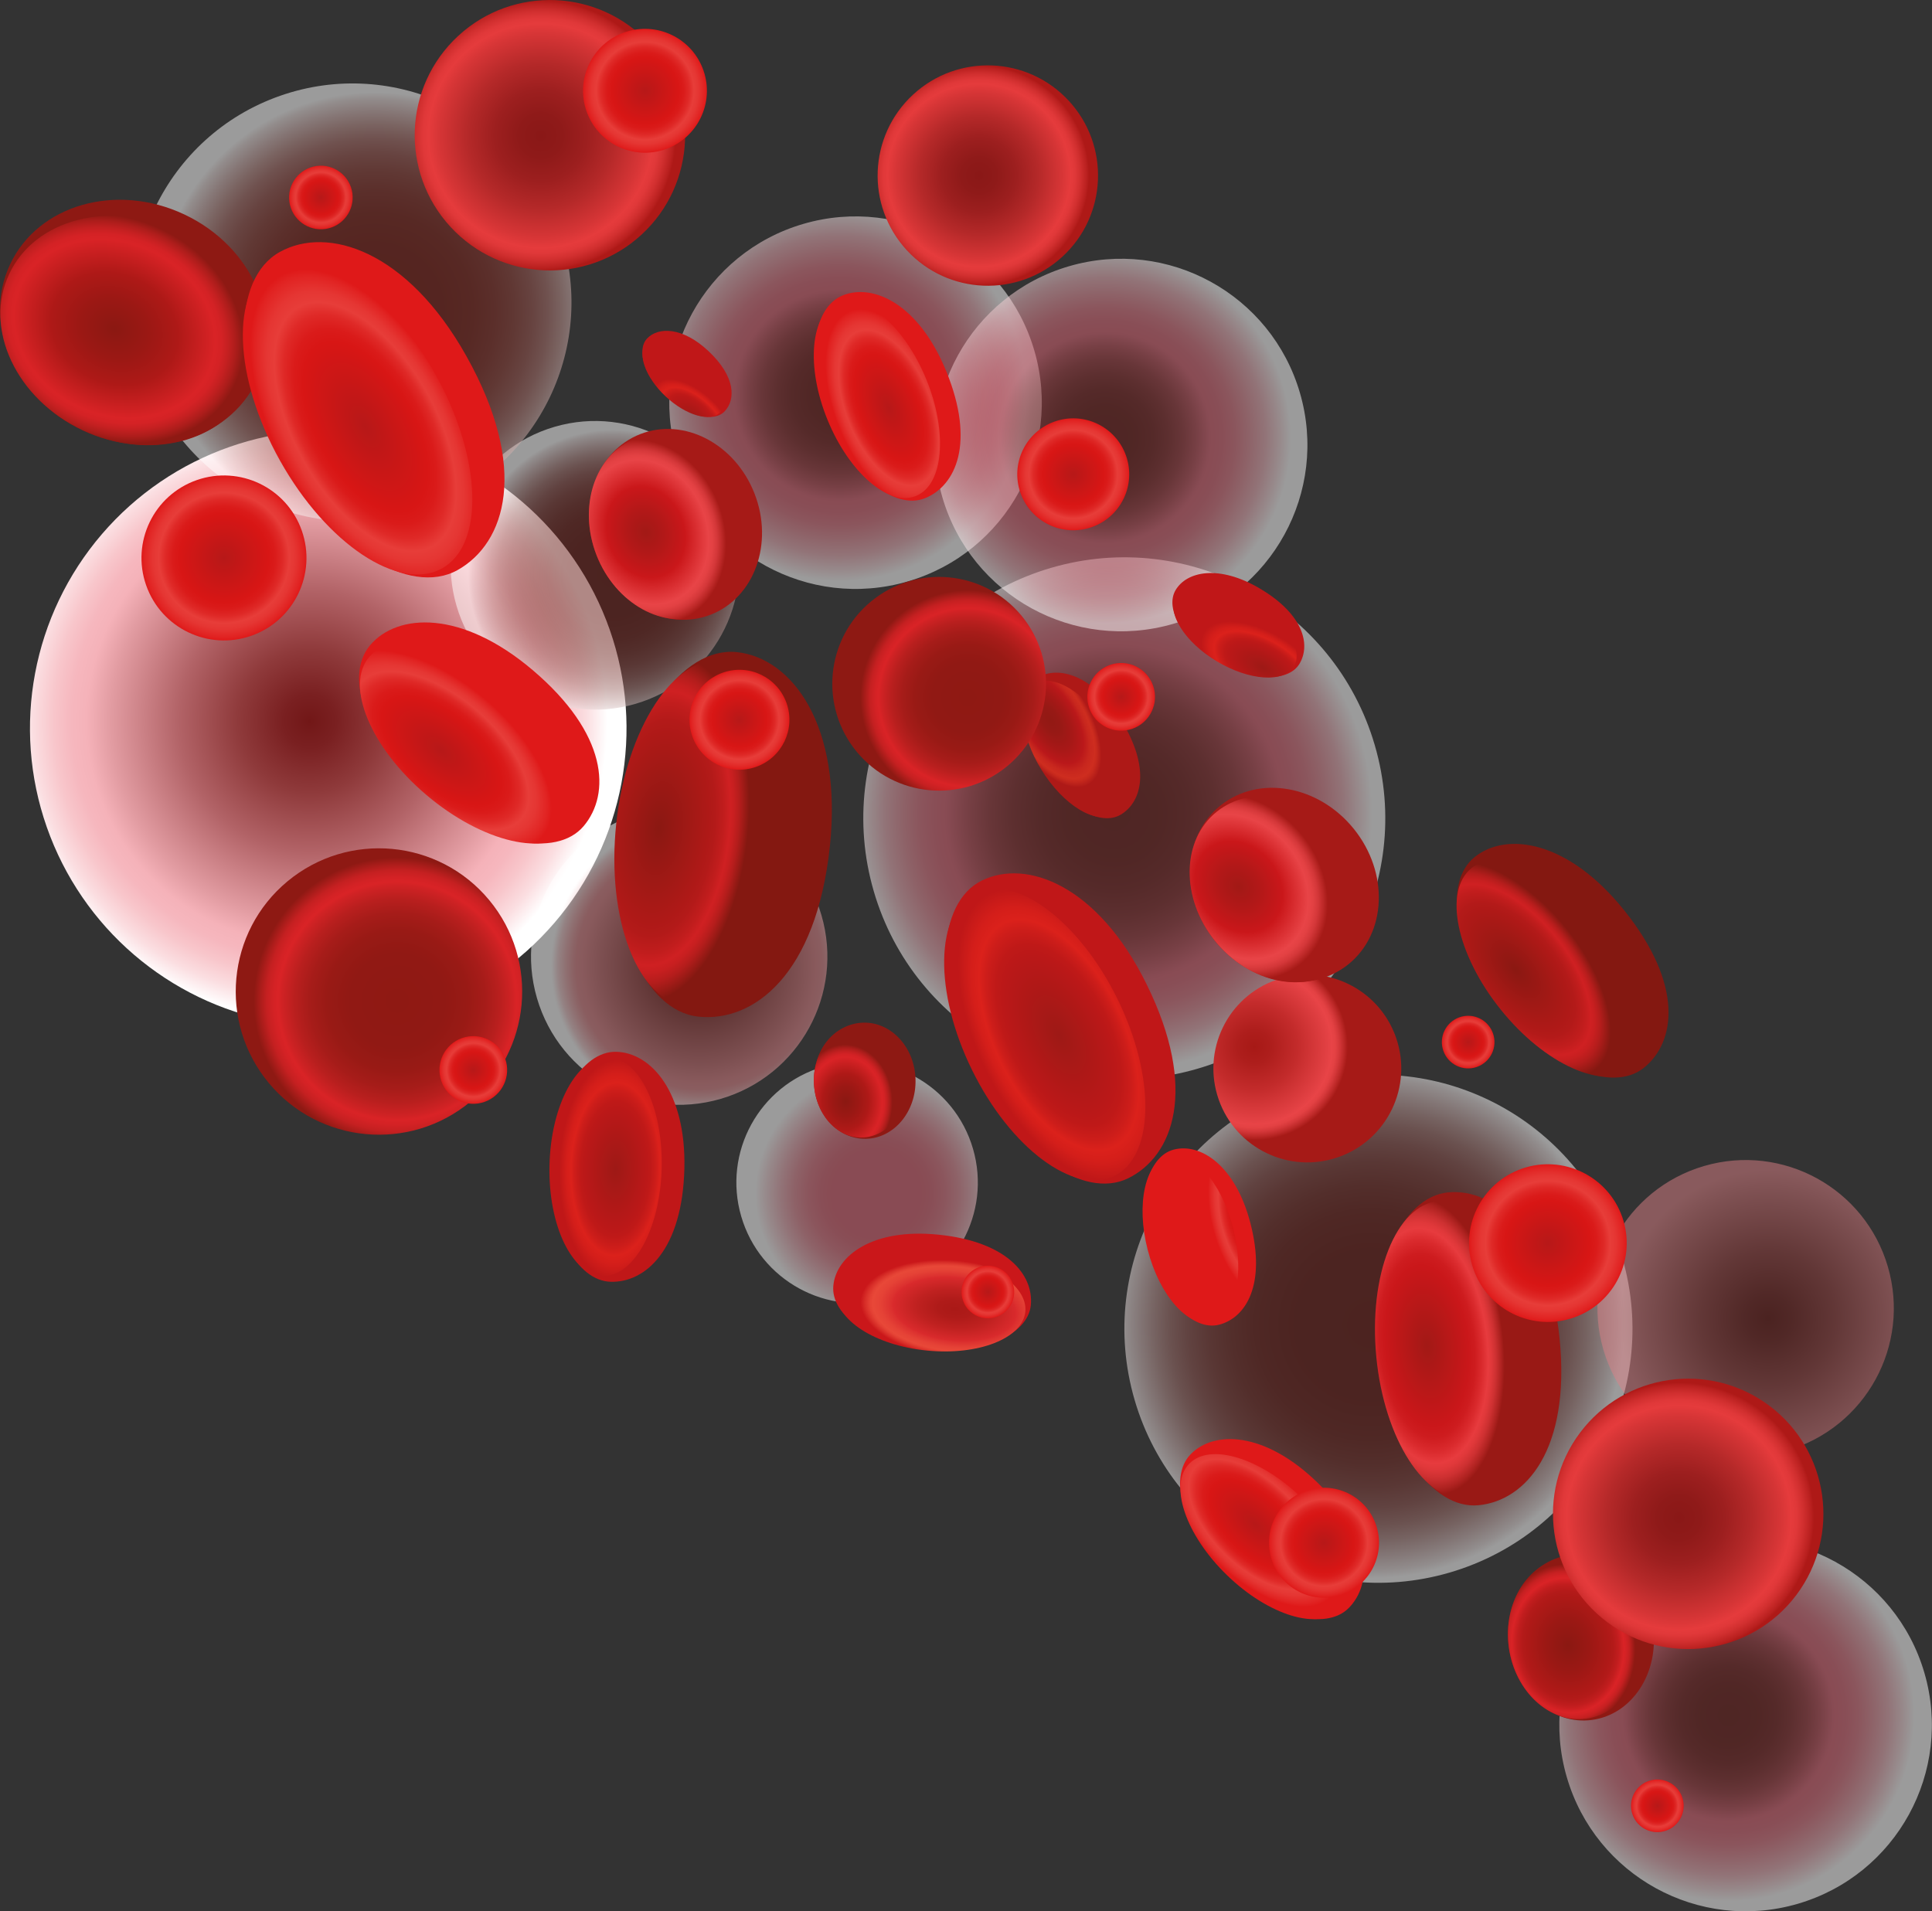 <?xml version="1.0" encoding="UTF-8"?> <svg xmlns="http://www.w3.org/2000/svg" xmlns:xlink="http://www.w3.org/1999/xlink" viewBox="0 0 987.34 976.73"><rect x="0" y="0" width="987.34" height="976.73" fill="#333333" stroke="none"/> <defs> <style>.cls-1{isolation:isolate;}.cls-10,.cls-11,.cls-19,.cls-2,.cls-3,.cls-4,.cls-5,.cls-6,.cls-7,.cls-8,.cls-9{mix-blend-mode:hard-light;}.cls-2{fill:url(#Безымянный_градиент_3);}.cls-10,.cls-11,.cls-19,.cls-3,.cls-4,.cls-5,.cls-6,.cls-7,.cls-8,.cls-9{opacity:0.51;}.cls-3{fill:url(#Безымянный_градиент_10);}.cls-4{fill:url(#radial-gradient);}.cls-5{fill:url(#radial-gradient-2);}.cls-6{fill:url(#Безымянный_градиент_16);}.cls-7{fill:url(#Безымянный_градиент_23);}.cls-8{fill:url(#Безымянный_градиент_8);}.cls-9{fill:url(#Безымянный_градиент_8-2);}.cls-10{fill:url(#Безымянный_градиент_8-3);}.cls-11{fill:url(#Безымянный_градиент_2);}.cls-12{fill:#841811;}.cls-13{fill:url(#radial-gradient-3);}.cls-14{fill:url(#radial-gradient-4);}.cls-15{fill:#ae1917;}.cls-16{fill:url(#radial-gradient-5);}.cls-17{fill:#c01718;}.cls-18{fill:url(#radial-gradient-6);}.cls-19{fill:url(#radial-gradient-7);}.cls-20{fill:#8e1913;}.cls-21{fill:url(#radial-gradient-8);}.cls-22{fill:url(#radial-gradient-9);}.cls-23{fill:url(#radial-gradient-10);}.cls-24{fill:url(#radial-gradient-11);}.cls-25{fill:url(#radial-gradient-12);}.cls-26{fill:url(#radial-gradient-13);}.cls-27{fill:url(#radial-gradient-14);}.cls-28{fill:url(#radial-gradient-15);}.cls-29{fill:url(#radial-gradient-16);}.cls-30{fill:url(#radial-gradient-17);}.cls-31{fill:#991915;}.cls-32{fill:url(#radial-gradient-18);}.cls-33{fill:#df1919;}.cls-34{fill:url(#Новый_образец_градиента_1);}.cls-35{fill:#ca171a;}.cls-36{fill:url(#radial-gradient-19);}.cls-37{fill:url(#Новый_образец_градиента_1-2);}.cls-38{fill:#a61a17;}.cls-39{fill:url(#radial-gradient-20);}.cls-40{fill:url(#radial-gradient-21);}.cls-41{fill:url(#radial-gradient-22);}.cls-42{fill:url(#radial-gradient-23);}.cls-43{fill:url(#Новый_образец_градиента_1-3);}.cls-44{fill:url(#Новый_образец_градиента_1-4);}.cls-45{fill:url(#Новый_образец_градиента_1-5);}.cls-46{fill:url(#Новый_образец_градиента_1-6);}.cls-47{fill:url(#Новый_образец_градиента_1-7);}.cls-48{fill:url(#Новый_образец_градиента_1-8);}.cls-49{fill:url(#Новый_образец_градиента_1-9);}.cls-50{fill:url(#Новый_образец_градиента_1-10);}.cls-51{fill:url(#Новый_образец_градиента_1-11);}.cls-52{fill:url(#Новый_образец_градиента_1-12);}.cls-53{fill:url(#Новый_образец_градиента_1-13);}.cls-54{fill:url(#Новый_образец_градиента_1-14);}.cls-55{fill:url(#Новый_образец_градиента_1-15);}.cls-56{fill:url(#Новый_образец_градиента_1-16);}.cls-57{fill:url(#Новый_образец_градиента_1-17);}</style> <radialGradient id="Безымянный_градиент_3" cx="-3271.66" cy="3762.87" r="142.72" gradientTransform="matrix(0, -1.07, 1.07, 0, -3865.48, -3133.71)" gradientUnits="userSpaceOnUse"> <stop offset="0" stop-color="#721717"></stop> <stop offset="0.09" stop-color="#7a2021"></stop> <stop offset="0.24" stop-color="#8f3a3b"></stop> <stop offset="0.44" stop-color="#b26367"></stop> <stop offset="0.67" stop-color="#e29ca2"></stop> <stop offset="0.75" stop-color="#f5b2b9"></stop> <stop offset="0.8" stop-color="#f6b7be"></stop> <stop offset="0.86" stop-color="#f8c6cb"></stop> <stop offset="0.93" stop-color="#fbdee1"></stop> <stop offset="1" stop-color="#fff"></stop> </radialGradient> <radialGradient id="Безымянный_градиент_10" cx="-1557.79" cy="1588.62" r="50.27" gradientTransform="matrix(0, -2.65, 2.65, 0, -3639.58, -3713.71)" gradientUnits="userSpaceOnUse"> <stop offset="0.02" stop-color="#6a1916"></stop> <stop offset="0.18" stop-color="#6d1b18"></stop> <stop offset="0.29" stop-color="#762120"></stop> <stop offset="0.39" stop-color="#852b2c"></stop> <stop offset="0.48" stop-color="#9b393e"></stop> <stop offset="0.56" stop-color="#b74b55"></stop> <stop offset="0.64" stop-color="#d86171"></stop> <stop offset="0.65" stop-color="#db6373"></stop> <stop offset="0.69" stop-color="#dc6878"></stop> <stop offset="0.75" stop-color="#e07785"></stop> <stop offset="0.81" stop-color="#e58f9a"></stop> <stop offset="0.88" stop-color="#edb1b9"></stop> <stop offset="0.94" stop-color="#f7dcdf"></stop> <stop offset="0.99" stop-color="#fff"></stop> </radialGradient> <radialGradient id="radial-gradient" cx="-2270.91" cy="2750.55" r="50.27" gradientTransform="matrix(0, -1.47, 1.47, 0, -3731.79, -3042.38)" gradientUnits="userSpaceOnUse"> <stop offset="0" stop-color="#64140e"></stop> <stop offset="0.31" stop-color="#651610"></stop> <stop offset="0.45" stop-color="#6a1d17"></stop> <stop offset="0.55" stop-color="#722a24"></stop> <stop offset="0.64" stop-color="#7e3b36"></stop> <stop offset="0.72" stop-color="#8d524e"></stop> <stop offset="0.79" stop-color="#a06f6b"></stop> <stop offset="0.85" stop-color="#b6908d"></stop> <stop offset="0.91" stop-color="#d0b7b6"></stop> <stop offset="0.97" stop-color="#ece2e2"></stop> <stop offset="1" stop-color="#fff"></stop> </radialGradient> <radialGradient id="radial-gradient-2" cx="-1552.06" cy="1761.82" r="50.27" gradientTransform="matrix(0, -2.58, 2.58, 0, -3844.45, -3328.29)" xlink:href="#radial-gradient"></radialGradient> <radialGradient id="Безымянный_градиент_16" cx="-1893.6" cy="2369.61" r="50.27" gradientTransform="matrix(0, -1.51, 1.51, 0, -3222.51, -2363.12)" gradientUnits="userSpaceOnUse"> <stop offset="0" stop-color="#62130f"></stop> <stop offset="0.13" stop-color="#6e1e1b"></stop> <stop offset="0.36" stop-color="#8f3b3a"></stop> <stop offset="0.66" stop-color="#c36a6d"></stop> <stop offset="0.79" stop-color="#dc8085"></stop> <stop offset="0.83" stop-color="#dd858a"></stop> <stop offset="0.86" stop-color="#e19498"></stop> <stop offset="0.9" stop-color="#e8acaf"></stop> <stop offset="0.95" stop-color="#f1ced0"></stop> <stop offset="0.99" stop-color="#fdf9f9"></stop> <stop offset="1" stop-color="#fff"></stop> </radialGradient> <radialGradient id="Безымянный_градиент_23" cx="-2109.45" cy="2683.52" r="50.27" gradientTransform="matrix(0, -1.51, 1.51, 0, -3150.38, -2508.57)" gradientUnits="userSpaceOnUse"> <stop offset="0" stop-color="#62130f"></stop> <stop offset="0.16" stop-color="#6e1e1b"></stop> <stop offset="0.45" stop-color="#8f3b3a"></stop> <stop offset="0.83" stop-color="#c36a6d"></stop> <stop offset="1" stop-color="#dc8085"></stop> </radialGradient> <radialGradient id="Безымянный_градиент_8" cx="-1740.43" cy="2022.63" r="50.27" gradientTransform="matrix(0, -1.89, 1.89, 0, -3392.13, -3089.51)" gradientUnits="userSpaceOnUse"> <stop offset="0.02" stop-color="#6a1916"></stop> <stop offset="0.16" stop-color="#6d1b18"></stop> <stop offset="0.26" stop-color="#762120"></stop> <stop offset="0.34" stop-color="#852b2c"></stop> <stop offset="0.42" stop-color="#9b393e"></stop> <stop offset="0.49" stop-color="#b74b55"></stop> <stop offset="0.56" stop-color="#d86171"></stop> <stop offset="0.57" stop-color="#db6373"></stop> <stop offset="0.63" stop-color="#dc6878"></stop> <stop offset="0.7" stop-color="#e07785"></stop> <stop offset="0.77" stop-color="#e58f9a"></stop> <stop offset="0.86" stop-color="#edb1b9"></stop> <stop offset="0.94" stop-color="#f7dcdf"></stop> <stop offset="1" stop-color="#fff"></stop> </radialGradient> <radialGradient id="Безымянный_градиент_8-2" cx="-1771.48" cy="2088.26" r="50.27" gradientTransform="matrix(0, -1.89, 1.89, 0, -3380.64, -3126.66)" xlink:href="#Безымянный_градиент_8"></radialGradient> <radialGradient id="Безымянный_градиент_8-3" cx="-2150.37" cy="2153.34" r="50.27" gradientTransform="matrix(0, -1.89, 1.89, 0, -3184.65, -3189.87)" xlink:href="#Безымянный_градиент_8"></radialGradient> <radialGradient id="Безымянный_градиент_2" cx="-2651.33" cy="2680.78" r="50.27" gradientTransform="matrix(0, -1.23, 1.23, 0, -2851.5, -2648.62)" gradientUnits="userSpaceOnUse"> <stop offset="0.38" stop-color="#db6373"></stop> <stop offset="0.46" stop-color="#dc6878"></stop> <stop offset="0.57" stop-color="#e07785"></stop> <stop offset="0.68" stop-color="#e58f9a"></stop> <stop offset="0.79" stop-color="#edb1b9"></stop> <stop offset="0.91" stop-color="#f7dcdf"></stop> <stop offset="1" stop-color="#fff"></stop> </radialGradient> <radialGradient id="radial-gradient-3" cx="-2492.61" cy="2674.58" r="39.92" gradientTransform="matrix(0, -1.64, 0.84, 0, -1468.48, -3604.14)" gradientUnits="userSpaceOnUse"> <stop offset="0" stop-color="#8b1812"></stop> <stop offset="0.54" stop-color="#ae1917"></stop> <stop offset="0.54" stop-color="#ae1917"></stop> <stop offset="0.62" stop-color="#b31a19"></stop> <stop offset="0.72" stop-color="#c11d1d"></stop> <stop offset="0.79" stop-color="#cf2022"></stop> <stop offset="0.83" stop-color="#c81f20"></stop> <stop offset="0.89" stop-color="#b51d1c"></stop> <stop offset="0.96" stop-color="#961a15"></stop> <stop offset="1" stop-color="#841811"></stop> </radialGradient> <radialGradient id="radial-gradient-4" cx="-684.24" cy="4095.2" r="39.92" gradientTransform="matrix(2.23, 0, 0, 1.14, 1886.12, -4266.53)" xlink:href="#radial-gradient-3"></radialGradient> <radialGradient id="radial-gradient-5" cx="-4034.45" cy="4988.87" r="39.92" gradientTransform="matrix(0, -0.97, 0.5, 0, -1948.24, -3550.11)" gradientUnits="userSpaceOnUse"> <stop offset="0" stop-color="#921914"></stop> <stop offset="0.2" stop-color="#971915"></stop> <stop offset="0.44" stop-color="#a71817"></stop> <stop offset="0.65" stop-color="#ba181a"></stop> <stop offset="0.77" stop-color="#c8271e"></stop> <stop offset="0.87" stop-color="#ce2d1f"></stop> <stop offset="0.91" stop-color="#c7291d"></stop> <stop offset="0.98" stop-color="#b41d19"></stop> <stop offset="1" stop-color="#ae1917"></stop> </radialGradient> <radialGradient id="radial-gradient-6" cx="-1618.89" cy="4801.92" r="39.93" gradientTransform="matrix(1.4, 0, 0, 0.72, 2574.79, -2856.05)" gradientUnits="userSpaceOnUse"> <stop offset="0" stop-color="#9e1916"></stop> <stop offset="0.54" stop-color="#ba1818"></stop> <stop offset="0.62" stop-color="#bf1918"></stop> <stop offset="0.72" stop-color="#cd1d1a"></stop> <stop offset="0.79" stop-color="#db211b"></stop> <stop offset="0.87" stop-color="#d41e1a"></stop> <stop offset="0.99" stop-color="#c11818"></stop> <stop offset="1" stop-color="#c01718"></stop> </radialGradient> <radialGradient id="radial-gradient-7" cx="-1929.89" cy="2184.72" r="50.27" gradientTransform="matrix(0, -2.23, 2.23, 0, -4682.59, -4140.95)" gradientUnits="userSpaceOnUse"> <stop offset="0" stop-color="#75160d"></stop> <stop offset="0.31" stop-color="#76180f"></stop> <stop offset="0.45" stop-color="#7a1f16"></stop> <stop offset="0.55" stop-color="#822b23"></stop> <stop offset="0.64" stop-color="#8c3d35"></stop> <stop offset="0.72" stop-color="#99534d"></stop> <stop offset="0.79" stop-color="#aa6f6a"></stop> <stop offset="0.85" stop-color="#be918c"></stop> <stop offset="0.91" stop-color="#d5b7b5"></stop> <stop offset="0.97" stop-color="#eee2e1"></stop> <stop offset="1" stop-color="#fff"></stop> </radialGradient> <radialGradient id="radial-gradient-8" cx="-2701.23" cy="7188.39" r="39.92" gradientTransform="matrix(0, -0.73, 0.6, 0, -3881.19, -1409.05)" gradientUnits="userSpaceOnUse"> <stop offset="0" stop-color="#8b1812"></stop> <stop offset="0.26" stop-color="#9b1814"></stop> <stop offset="0.49" stop-color="#ae1917"></stop> <stop offset="0.78" stop-color="#d92326"></stop> <stop offset="0.83" stop-color="#d42225"></stop> <stop offset="0.88" stop-color="#c52021"></stop> <stop offset="0.94" stop-color="#ad1d1b"></stop> <stop offset="1" stop-color="#8e1913"></stop> </radialGradient> <radialGradient id="radial-gradient-9" cx="-2413.53" cy="1576.27" r="50.27" gradientTransform="matrix(0, -1.46, 1.46, 0, -2103.56, -3007.34)" gradientUnits="userSpaceOnUse"> <stop offset="0" stop-color="#8f1913"></stop> <stop offset="0.33" stop-color="#911914"></stop> <stop offset="0.49" stop-color="#991a15"></stop> <stop offset="0.61" stop-color="#a61c19"></stop> <stop offset="0.71" stop-color="#b81f1e"></stop> <stop offset="0.8" stop-color="#cf2224"></stop> <stop offset="0.83" stop-color="#d92326"></stop> <stop offset="0.86" stop-color="#d42225"></stop> <stop offset="0.91" stop-color="#c52021"></stop> <stop offset="0.95" stop-color="#ad1d1b"></stop> <stop offset="1" stop-color="#8e1913"></stop> </radialGradient> <radialGradient id="radial-gradient-10" cx="-3752.92" cy="2270.84" r="50.28" gradientTransform="matrix(0, -1.09, 1.09, 0, -1988.56, -3726.57)" xlink:href="#radial-gradient-9"></radialGradient> <radialGradient id="radial-gradient-11" cx="-2400.65" cy="876.73" r="39.92" gradientTransform="matrix(0, -1.7, 1.41, 0, -1172.4, -3919.57)" xlink:href="#radial-gradient-8"></radialGradient> <radialGradient id="radial-gradient-12" cx="-6548.61" cy="3991.32" r="39.91" gradientTransform="matrix(0, -0.65, 0.33, 0, -979.5, -4045.43)" xlink:href="#radial-gradient-6"></radialGradient> <radialGradient id="radial-gradient-13" cx="-7789.15" cy="2541.08" r="54.09" gradientTransform="matrix(0, -0.65, 0.33, 0, -216.12, -4718.6)" xlink:href="#radial-gradient-6"></radialGradient> <radialGradient id="radial-gradient-14" cx="-1907.83" cy="2641.4" r="39.92" gradientTransform="matrix(0, -2.02, 1.04, 0, -2206.77, -3321.74)" xlink:href="#radial-gradient-6"></radialGradient> <radialGradient id="radial-gradient-15" cx="-2833.83" cy="4856.42" r="39.92" gradientTransform="matrix(0, -1.04, 0.86, 0, -3375.7, -2106.91)" gradientUnits="userSpaceOnUse"> <stop offset="0" stop-color="#8b1812"></stop> <stop offset="0.32" stop-color="#9b1814"></stop> <stop offset="0.6" stop-color="#ae1917"></stop> <stop offset="0.67" stop-color="#b31a19"></stop> <stop offset="0.75" stop-color="#c11d1e"></stop> <stop offset="0.83" stop-color="#d92326"></stop> <stop offset="0.86" stop-color="#d42225"></stop> <stop offset="0.91" stop-color="#c52021"></stop> <stop offset="0.95" stop-color="#ad1d1b"></stop> <stop offset="1" stop-color="#8e1913"></stop> </radialGradient> <radialGradient id="radial-gradient-16" cx="-4088.04" cy="4253.91" r="50.27" gradientTransform="matrix(0, -0.95, 0.95, 0, -3395.01, -3356.95)" gradientUnits="userSpaceOnUse"> <stop offset="0" stop-color="#a71916"></stop> <stop offset="0.18" stop-color="#ae1e1c"></stop> <stop offset="0.46" stop-color="#c32b2b"></stop> <stop offset="0.79" stop-color="#e34144"></stop> <stop offset="0.83" stop-color="#e84447"></stop> <stop offset="0.87" stop-color="#e34143"></stop> <stop offset="0.91" stop-color="#d43739"></stop> <stop offset="0.96" stop-color="#bc2827"></stop> <stop offset="1" stop-color="#a61a17"></stop> </radialGradient> <radialGradient id="radial-gradient-17" cx="-3462.17" cy="1389.55" r="39.92" gradientTransform="matrix(0, -1.73, 1.73, 0, -1544.78, -5214.61)" gradientUnits="userSpaceOnUse"> <stop offset="0" stop-color="#8a1817"></stop> <stop offset="0.16" stop-color="#8f1a19"></stop> <stop offset="0.34" stop-color="#9d1f1f"></stop> <stop offset="0.54" stop-color="#b52929"></stop> <stop offset="0.75" stop-color="#d63536"></stop> <stop offset="0.83" stop-color="#e53b3c"></stop> <stop offset="0.87" stop-color="#e03839"></stop> <stop offset="0.92" stop-color="#d12f2f"></stop> <stop offset="0.98" stop-color="#b9201f"></stop> <stop offset="1" stop-color="#ae1917"></stop> </radialGradient> <radialGradient id="radial-gradient-18" cx="-1907.8" cy="5211.11" r="39.92" gradientTransform="matrix(0, -1.91, 0.98, 0, -4377.41, -2957.27)" gradientUnits="userSpaceOnUse"> <stop offset="0" stop-color="#a21916"></stop> <stop offset="0.47" stop-color="#c51719"></stop> <stop offset="0.54" stop-color="#ca171a"></stop> <stop offset="0.62" stop-color="#ce1c1f"></stop> <stop offset="0.71" stop-color="#da2a2d"></stop> <stop offset="0.79" stop-color="#e73b3e"></stop> <stop offset="0.83" stop-color="#e0383a"></stop> <stop offset="0.89" stop-color="#cd3031"></stop> <stop offset="0.96" stop-color="#ae2220"></stop> <stop offset="1" stop-color="#991915"></stop> </radialGradient> <radialGradient id="Новый_образец_градиента_1" cx="-3353.47" cy="7595.04" r="39.92" gradientTransform="matrix(0, -1.1, 0.57, 0, -3685.62, -3057.32)" gradientUnits="userSpaceOnUse"> <stop offset="0" stop-color="#b71818"></stop> <stop offset="0.54" stop-color="#d81615"></stop> <stop offset="0.62" stop-color="#da1b1a"></stop> <stop offset="0.71" stop-color="#df2927"></stop> <stop offset="0.79" stop-color="#e73d39"></stop> <stop offset="0.86" stop-color="#e53633"></stop> <stop offset="0.96" stop-color="#e12322"></stop> <stop offset="1" stop-color="#df1919"></stop> </radialGradient> <radialGradient id="radial-gradient-19" cx="-4336.8" cy="-534.38" r="39.92" gradientTransform="matrix(0, -1.21, 0.62, 0, 805.12, -4569.81)" gradientUnits="userSpaceOnUse"> <stop offset="0" stop-color="#aa1917"></stop> <stop offset="0.18" stop-color="#af1b19"></stop> <stop offset="0.4" stop-color="#bf2120"></stop> <stop offset="0.65" stop-color="#d92a2c"></stop> <stop offset="0.65" stop-color="#d92a2c"></stop> <stop offset="0.68" stop-color="#dc312f"></stop> <stop offset="0.79" stop-color="#e54236"></stop> <stop offset="0.87" stop-color="#e84838"></stop> <stop offset="0.9" stop-color="#e44134"></stop> <stop offset="0.95" stop-color="#d82e28"></stop> <stop offset="1" stop-color="#ca171a"></stop> </radialGradient> <radialGradient id="Новый_образец_градиента_1-2" cx="-4072.1" cy="3638.25" r="39.92" gradientTransform="matrix(0, -1.34, 0.69, 0, -1862.93, -4679.09)" xlink:href="#Новый_образец_градиента_1"></radialGradient> <radialGradient id="radial-gradient-20" cx="-3357.69" cy="4033.56" r="39.92" gradientTransform="matrix(0, -1.21, 1, 0, -3703.73, -3795.43)" gradientUnits="userSpaceOnUse"> <stop offset="0" stop-color="#a21916"></stop> <stop offset="0.23" stop-color="#b21818"></stop> <stop offset="0.49" stop-color="#ca171a"></stop> <stop offset="0.78" stop-color="#e84447"></stop> <stop offset="0.83" stop-color="#e34143"></stop> <stop offset="0.89" stop-color="#d43739"></stop> <stop offset="0.95" stop-color="#bc2827"></stop> <stop offset="1" stop-color="#a61a17"></stop> </radialGradient> <radialGradient id="radial-gradient-21" cx="-2797.07" cy="1818.92" r="39.92" gradientTransform="matrix(0, -1.73, 1.73, 0, -2869.36, -4772.9)" xlink:href="#radial-gradient-17"></radialGradient> <radialGradient id="radial-gradient-22" cx="-2893.5" cy="1906.1" r="32.54" gradientTransform="matrix(0, -1.73, 1.73, 0, -2796.02, -4919.23)" xlink:href="#radial-gradient-17"></radialGradient> <radialGradient id="radial-gradient-23" cx="-4096.53" cy="2829.67" r="39.92" gradientTransform="matrix(0, -1.27, 1.05, 0, -2332.81, -4762.13)" xlink:href="#radial-gradient-20"></radialGradient> <radialGradient id="Новый_образец_градиента_1-3" cx="-1953.4" cy="3512.74" r="23.97" gradientTransform="matrix(0, -2.22, 1.14, 0, -3552.41, -4126.12)" xlink:href="#Новый_образец_градиента_1"></radialGradient> <radialGradient id="Новый_образец_градиента_1-4" cx="-3050.15" cy="2031.77" r="39.92" gradientTransform="matrix(0, -1.7, 0.87, 0, -1539.79, -4814.41)" xlink:href="#Новый_образец_градиента_1"></radialGradient> <radialGradient id="Новый_образец_градиента_1-5" cx="-2124.42" cy="2936.61" r="39.92" gradientTransform="matrix(0, -2.22, 1.14, 0, -3163.92, -4496.81)" xlink:href="#Новый_образец_градиента_1"></radialGradient> <radialGradient id="Новый_образец_градиента_1-6" cx="-3476.48" cy="4304.83" r="28.6" gradientTransform="translate(-3756.34 -3234.02) rotate(-90)" xlink:href="#Новый_образец_градиента_1"></radialGradient> <radialGradient id="Новый_образец_градиента_1-7" cx="-3373.44" cy="3881.04" r="42.15" gradientTransform="translate(-3766.59 -3088.27) rotate(-90)" xlink:href="#Новый_образец_градиента_1"></radialGradient> <radialGradient id="Новый_образец_градиента_1-8" cx="-3219.15" cy="4162.99" r="31.65" gradientTransform="translate(-3833.37 -3172.73) rotate(-90)" xlink:href="#Новый_образец_градиента_1"></radialGradient> <radialGradient id="Новый_образец_градиента_1-9" cx="-3927.47" cy="4403.95" r="40.29" gradientTransform="translate(-3612.95 -3292.07) rotate(-90)" xlink:href="#Новый_образец_градиента_1"></radialGradient> <radialGradient id="Новый_образец_градиента_1-10" cx="-3215.91" cy="3988.64" r="16.25" gradientTransform="translate(-3824.66 -3114.97) rotate(-90)" xlink:href="#Новый_образец_градиента_1"></radialGradient> <radialGradient id="Новый_образец_градиента_1-11" cx="-3538.53" cy="4102.36" r="25.53" gradientTransform="translate(-3724.49 -3170.63) rotate(-90)" xlink:href="#Новый_образец_градиента_1"></radialGradient> <radialGradient id="Новый_образец_градиента_1-12" cx="-3856.5" cy="4125.57" r="13.45" gradientTransform="translate(-3620.77 -3196.14) rotate(-90)" xlink:href="#Новый_образец_градиента_1"></radialGradient> <radialGradient id="Новый_образец_градиента_1-13" cx="-3817.04" cy="4399.45" r="13.45" gradientTransform="translate(-3649.17 -3284.38) rotate(-90)" xlink:href="#Новый_образец_градиента_1"></radialGradient> <radialGradient id="Новый_образец_градиента_1-14" cx="-3662.53" cy="3914.86" r="17.3" gradientTransform="translate(-3673.01 -3115.66) rotate(-90)" xlink:href="#Новый_образец_градиента_1"></radialGradient> <radialGradient id="Новый_образец_градиента_1-15" cx="-3591.91" cy="4290.36" r="17.3" gradientTransform="translate(-3717.41 -3235.72) rotate(-90)" xlink:href="#Новый_образец_градиента_1"></radialGradient> <radialGradient id="Новый_образец_градиента_1-16" cx="-4217.39" cy="4361.77" r="13.45" gradientTransform="translate(-3514.83 -3294.41) rotate(-90)" xlink:href="#Новый_образец_градиента_1"></radialGradient> <radialGradient id="Новый_образец_градиента_1-17" cx="-4034.21" cy="4245.39" r="28.11" gradientTransform="translate(-3568.8 -3245.69) rotate(-90)" xlink:href="#Новый_образец_градиента_1"></radialGradient> </defs> <title>Ресурс 3</title> <g class="cls-1"> <g id="Слой_2" data-name="Слой 2"> <g id="Слой_1-2" data-name="Слой 1"> <circle class="cls-2" cx="168.51" cy="373.67" r="153.01" transform="matrix(0.94, -0.33, 0.33, 0.94, -113.96, 76.62)"></circle> <circle class="cls-3" cx="574.59" cy="418.15" r="133.35" transform="translate(-94.12 177.67) rotate(-16.26)"></circle> <circle class="cls-4" cx="304.1" cy="288.9" r="73.75" transform="translate(-68.74 96.73) rotate(-16.26)"></circle> <circle class="cls-5" cx="704.4" cy="679.19" r="129.8" transform="translate(-162.03 224.47) rotate(-16.27)"></circle> <circle class="cls-6" cx="347.13" cy="488.88" r="75.72" transform="matrix(0.96, -0.28, 0.28, 0.96, -123.03, 116.79)"></circle> <circle class="cls-7" cx="892.13" cy="668.52" r="75.72" transform="translate(-151.53 276.62) rotate(-16.26)"></circle> <circle class="cls-8" cx="437.22" cy="205.76" r="95.18" transform="translate(-40.13 130.69) rotate(-16.26)"></circle> <circle class="cls-9" cx="572.96" cy="227.4" r="95.18" transform="translate(-40.76 169.57) rotate(-16.26)"></circle> <circle class="cls-10" cx="892.13" cy="881.53" r="95.18" transform="translate(-211.19 285.15) rotate(-16.26)"></circle> <circle class="cls-11" cx="438.05" cy="604.32" r="61.69" transform="translate(-151.72 146.88) rotate(-16.26)"></circle> <path class="cls-12" d="M753.64,438c16.32-13.09,47.71-8.51,76.4,27.25,30.48,38,26.38,67.39,10.06,80.49s-48.9-.41-72.77-30.16S737.32,451.07,753.64,438Z"></path> <ellipse class="cls-13" cx="793.15" cy="494.83" rx="33.7" ry="65.65" transform="translate(-135.14 605.35) rotate(-38.75)"></ellipse> <path class="cls-12" d="M376.59,333.29c28.21,3,54,37.37,47.52,99.2-6.93,65.68-39,90.07-67.19,87.09S310.25,472.48,315.68,421,348.38,330.31,376.59,333.29Z"></path> <ellipse class="cls-14" cx="360.33" cy="425.75" rx="89.02" ry="45.69" transform="translate(-100.89 739.4) rotate(-83.97)"></ellipse> <path class="cls-15" d="M530.19,346.38c10.58-6.47,28.69-1.41,42.87,21.78,15.07,24.63,10.44,41.62-.14,48.09S544.2,412.32,532.4,393,519.61,352.85,530.19,346.38Z"></path> <ellipse class="cls-16" cx="549.15" cy="382.79" rx="19.98" ry="38.92" transform="translate(-119.05 342.76) rotate(-31.45)"></ellipse> <path class="cls-17" d="M314.91,537.55c17.8.41,35.74,20.6,34.84,59.61-1,41.45-19.75,58.35-37.55,57.94S280.57,628,281.32,595.58,297.1,537.14,314.91,537.55Z"></path> <ellipse class="cls-18" cx="309.49" cy="596.23" rx="55.88" ry="28.68" transform="translate(-293.72 891.89) rotate(-88.68)"></ellipse> <circle class="cls-19" cx="180.13" cy="154.58" r="111.89" transform="translate(-40.95 68.17) rotate(-19.29)"></circle> <ellipse class="cls-20" cx="441.86" cy="552.38" rx="25.98" ry="29.69" transform="translate(-12.09 9.89) rotate(-1.27)"></ellipse> <ellipse class="cls-21" cx="439.89" cy="552.42" rx="24" ry="28.97" transform="translate(-12.09 9.85) rotate(-1.27)"></ellipse> <circle class="cls-22" cx="193.68" cy="506.72" r="73.19" transform="translate(-278.98 240.51) rotate(-39.69)"></circle> <circle class="cls-23" cx="479.95" cy="349.44" r="54.61" transform="translate(-112.54 387.08) rotate(-39.69)"></circle> <ellipse class="cls-20" cx="68.21" cy="164.75" rx="60.97" ry="69.68" transform="translate(-109.9 156.29) rotate(-64.79)"></ellipse> <ellipse class="cls-24" cx="66.24" cy="168.92" rx="56.31" ry="67.99" transform="translate(-114.81 156.91) rotate(-64.79)"></ellipse> <path class="cls-17" d="M330.7,173c5.63-6,18.12-6,31.29,6.37,14,13.1,14,24.79,8.4,30.8s-19.08,2.56-30-7.7S325.08,179,330.7,173Z"></path> <ellipse class="cls-25" cx="349.27" cy="192.96" rx="13.26" ry="25.84" transform="translate(-30.31 316.01) rotate(-46.88)"></ellipse> <path class="cls-17" d="M600.81,301.54c5.71-9.59,22.26-13.14,43.27-.62,22.32,13.3,25.75,28.77,20,38.35s-24.52,8.91-42-1.51S595.09,311.12,600.81,301.54Z"></path> <ellipse class="cls-26" cx="631.15" cy="322.59" rx="17.98" ry="35.02" transform="translate(30.91 699.58) rotate(-59.2)"></ellipse> <path class="cls-17" d="M501.72,450.06c23-11.34,59.42,2.52,84.27,53,26.4,53.63,13.65,87.77-9.39,99.11s-58.47-13.52-79.15-55.52S478.69,461.4,501.72,450.06Z"></path> <ellipse class="cls-27" cx="533.92" cy="528.7" rx="41.36" ry="80.58" transform="translate(-178.61 290.19) rotate(-26.21)"></ellipse> <ellipse class="cls-20" cx="807.95" cy="836.84" rx="37.2" ry="42.52" transform="translate(-105.63 116.8) rotate(-7.76)"></ellipse> <ellipse class="cls-28" cx="805.16" cy="837.22" rx="34.36" ry="41.48" transform="translate(-105.7 116.42) rotate(-7.76)"></ellipse> <circle class="cls-29" cx="668.09" cy="546.13" r="48" transform="translate(-142.89 251.31) rotate(-19.29)"></circle> <circle class="cls-30" cx="863.49" cy="777.56" r="69.1" transform="matrix(0.6, -0.8, 0.8, 0.6, -277.4, 997.96)"></circle> <path class="cls-31" d="M740.06,609.4c24.21-2.36,51.85,22.07,57,75.14,5.5,56.37-17.21,82.39-41.42,84.75S708.33,737.78,704,693.63,715.84,611.77,740.06,609.4Z"></path> <ellipse class="cls-32" cx="742.34" cy="689.89" rx="39.19" ry="76.35" transform="translate(-63.53 75.4) rotate(-5.58)"></ellipse> <path class="cls-33" d="M599.87,587.53c13.55-3.51,31.45,7.9,39.15,37.61,8.18,31.55-2.4,48.38-16,51.89s-29.73-13.67-36.14-38.39S586.32,591,599.87,587.53Z"></path> <ellipse class="cls-34" cx="608.38" cy="633.08" rx="22.55" ry="43.94" transform="translate(-139.4 172.92) rotate(-14.53)"></ellipse> <path class="cls-35" d="M425.88,657c1.53-15.28,20.08-29.37,53.57-26,35.58,3.56,48.87,20.84,47.34,36.12s-25.36,25.41-53.22,22.62S424.35,672.32,425.88,657Z"></path> <ellipse class="cls-36" cx="475.99" cy="665.57" rx="24.74" ry="48.2" transform="translate(-233.68 1072.9) rotate(-84.28)"></ellipse> <path class="cls-33" d="M608.46,743.26c11.88-12.26,37.76-11.74,64.63,14.28,28.54,27.65,28.21,51.87,16.33,64.13s-39.63,4.64-62-17S596.58,755.52,608.46,743.26Z"></path> <ellipse class="cls-37" cx="646.23" cy="785.26" rx="27.49" ry="53.56" transform="translate(-367.43 703.13) rotate(-45.91)"></ellipse> <ellipse class="cls-38" cx="345.22" cy="268" rx="43.34" ry="49.53" transform="translate(-73.79 143.78) rotate(-21.31)"></ellipse> <ellipse class="cls-39" cx="342.16" cy="269.19" rx="40.03" ry="48.32" transform="translate(-74.43 142.75) rotate(-21.31)"></ellipse> <circle class="cls-40" cx="281.02" cy="69.1" r="69.1" transform="translate(27.67 208.95) rotate(-42.71)"></circle> <circle class="cls-41" cx="504.81" cy="89.7" r="56.32" transform="translate(73.05 366.22) rotate(-42.71)"></circle> <ellipse class="cls-38" cx="656.38" cy="452.21" rx="45.59" ry="52.1" transform="translate(-138.46 511.83) rotate(-38.85)"></ellipse> <ellipse class="cls-42" cx="653.69" cy="454.38" rx="42.11" ry="50.83" transform="translate(-140.42 510.62) rotate(-38.85)"></ellipse> <path class="cls-33" d="M430.61,151c15.69-6.39,39,4.42,53,38.8,14.88,36.52,4.9,58.39-10.79,64.78S435,243,423.31,214.36,414.92,157.39,430.61,151Z"></path> <ellipse class="cls-43" cx="448.13" cy="204.25" rx="27.28" ry="53.15" transform="translate(-43.94 184.17) rotate(-22.17)"></ellipse> <path class="cls-33" d="M189.14,329.76c14-16.53,46.82-18.06,83,12.64,38.48,32.6,40.11,63.31,26.1,79.84s-49.79,9.23-79.93-16.31S175.13,346.29,189.14,329.76Z"></path> <ellipse class="cls-44" cx="240.52" cy="379.77" rx="34.89" ry="67.98" transform="translate(-204.71 317.77) rotate(-49.73)"></ellipse> <path class="cls-33" d="M142.89,128.83c24.61-13.77,65.33-.68,95.51,53.26,32.07,57.3,20.05,95.49-4.56,109.26s-64.92-11.44-90-56.32S118.27,142.61,142.89,128.83Z"></path> <ellipse class="cls-45" cx="182.75" cy="213.23" rx="45.43" ry="88.51" transform="translate(-80.86 116.4) rotate(-29.23)"></ellipse> <circle class="cls-46" cx="548.48" cy="242.45" r="28.6" transform="translate(-49.3 194.76) rotate(-19.29)"></circle> <circle class="cls-47" cx="114.45" cy="285.17" r="42.15" transform="translate(-87.77 53.81) rotate(-19.29)"></circle> <circle class="cls-48" cx="329.61" cy="46.42" r="31.65" transform="translate(3.17 111.47) rotate(-19.29)"></circle> <circle class="cls-49" cx="791" cy="635.4" r="40.29" transform="translate(-165.47 296.91) rotate(-19.29)"></circle> <circle class="cls-50" cx="163.98" cy="100.95" r="16.25" transform="translate(-24.14 59.82) rotate(-19.29)"></circle> <circle class="cls-51" cx="377.88" cy="367.89" r="25.53" transform="translate(-100.3 145.45) rotate(-19.29)"></circle> <circle class="cls-52" cx="504.81" cy="660.36" r="13.45" transform="translate(-189.78 203.79) rotate(-19.29)"></circle> <circle class="cls-53" cx="750.28" cy="532.66" r="13.45" transform="translate(-133.82 277.7) rotate(-19.29)"></circle> <circle class="cls-54" cx="241.85" cy="546.87" r="17.3" transform="translate(-167.05 110.57) rotate(-19.29)"></circle> <circle class="cls-55" cx="572.96" cy="356.19" r="17.3" transform="translate(-85.49 209.23) rotate(-19.29)"></circle> <circle class="cls-56" cx="846.94" cy="922.99" r="13.45" transform="translate(-257.32 331.53) rotate(-19.29)"></circle> <circle class="cls-57" cx="676.59" cy="788.52" r="28.11" transform="translate(-222.47 267.72) rotate(-19.29)"></circle> </g> </g> </g> </svg> 